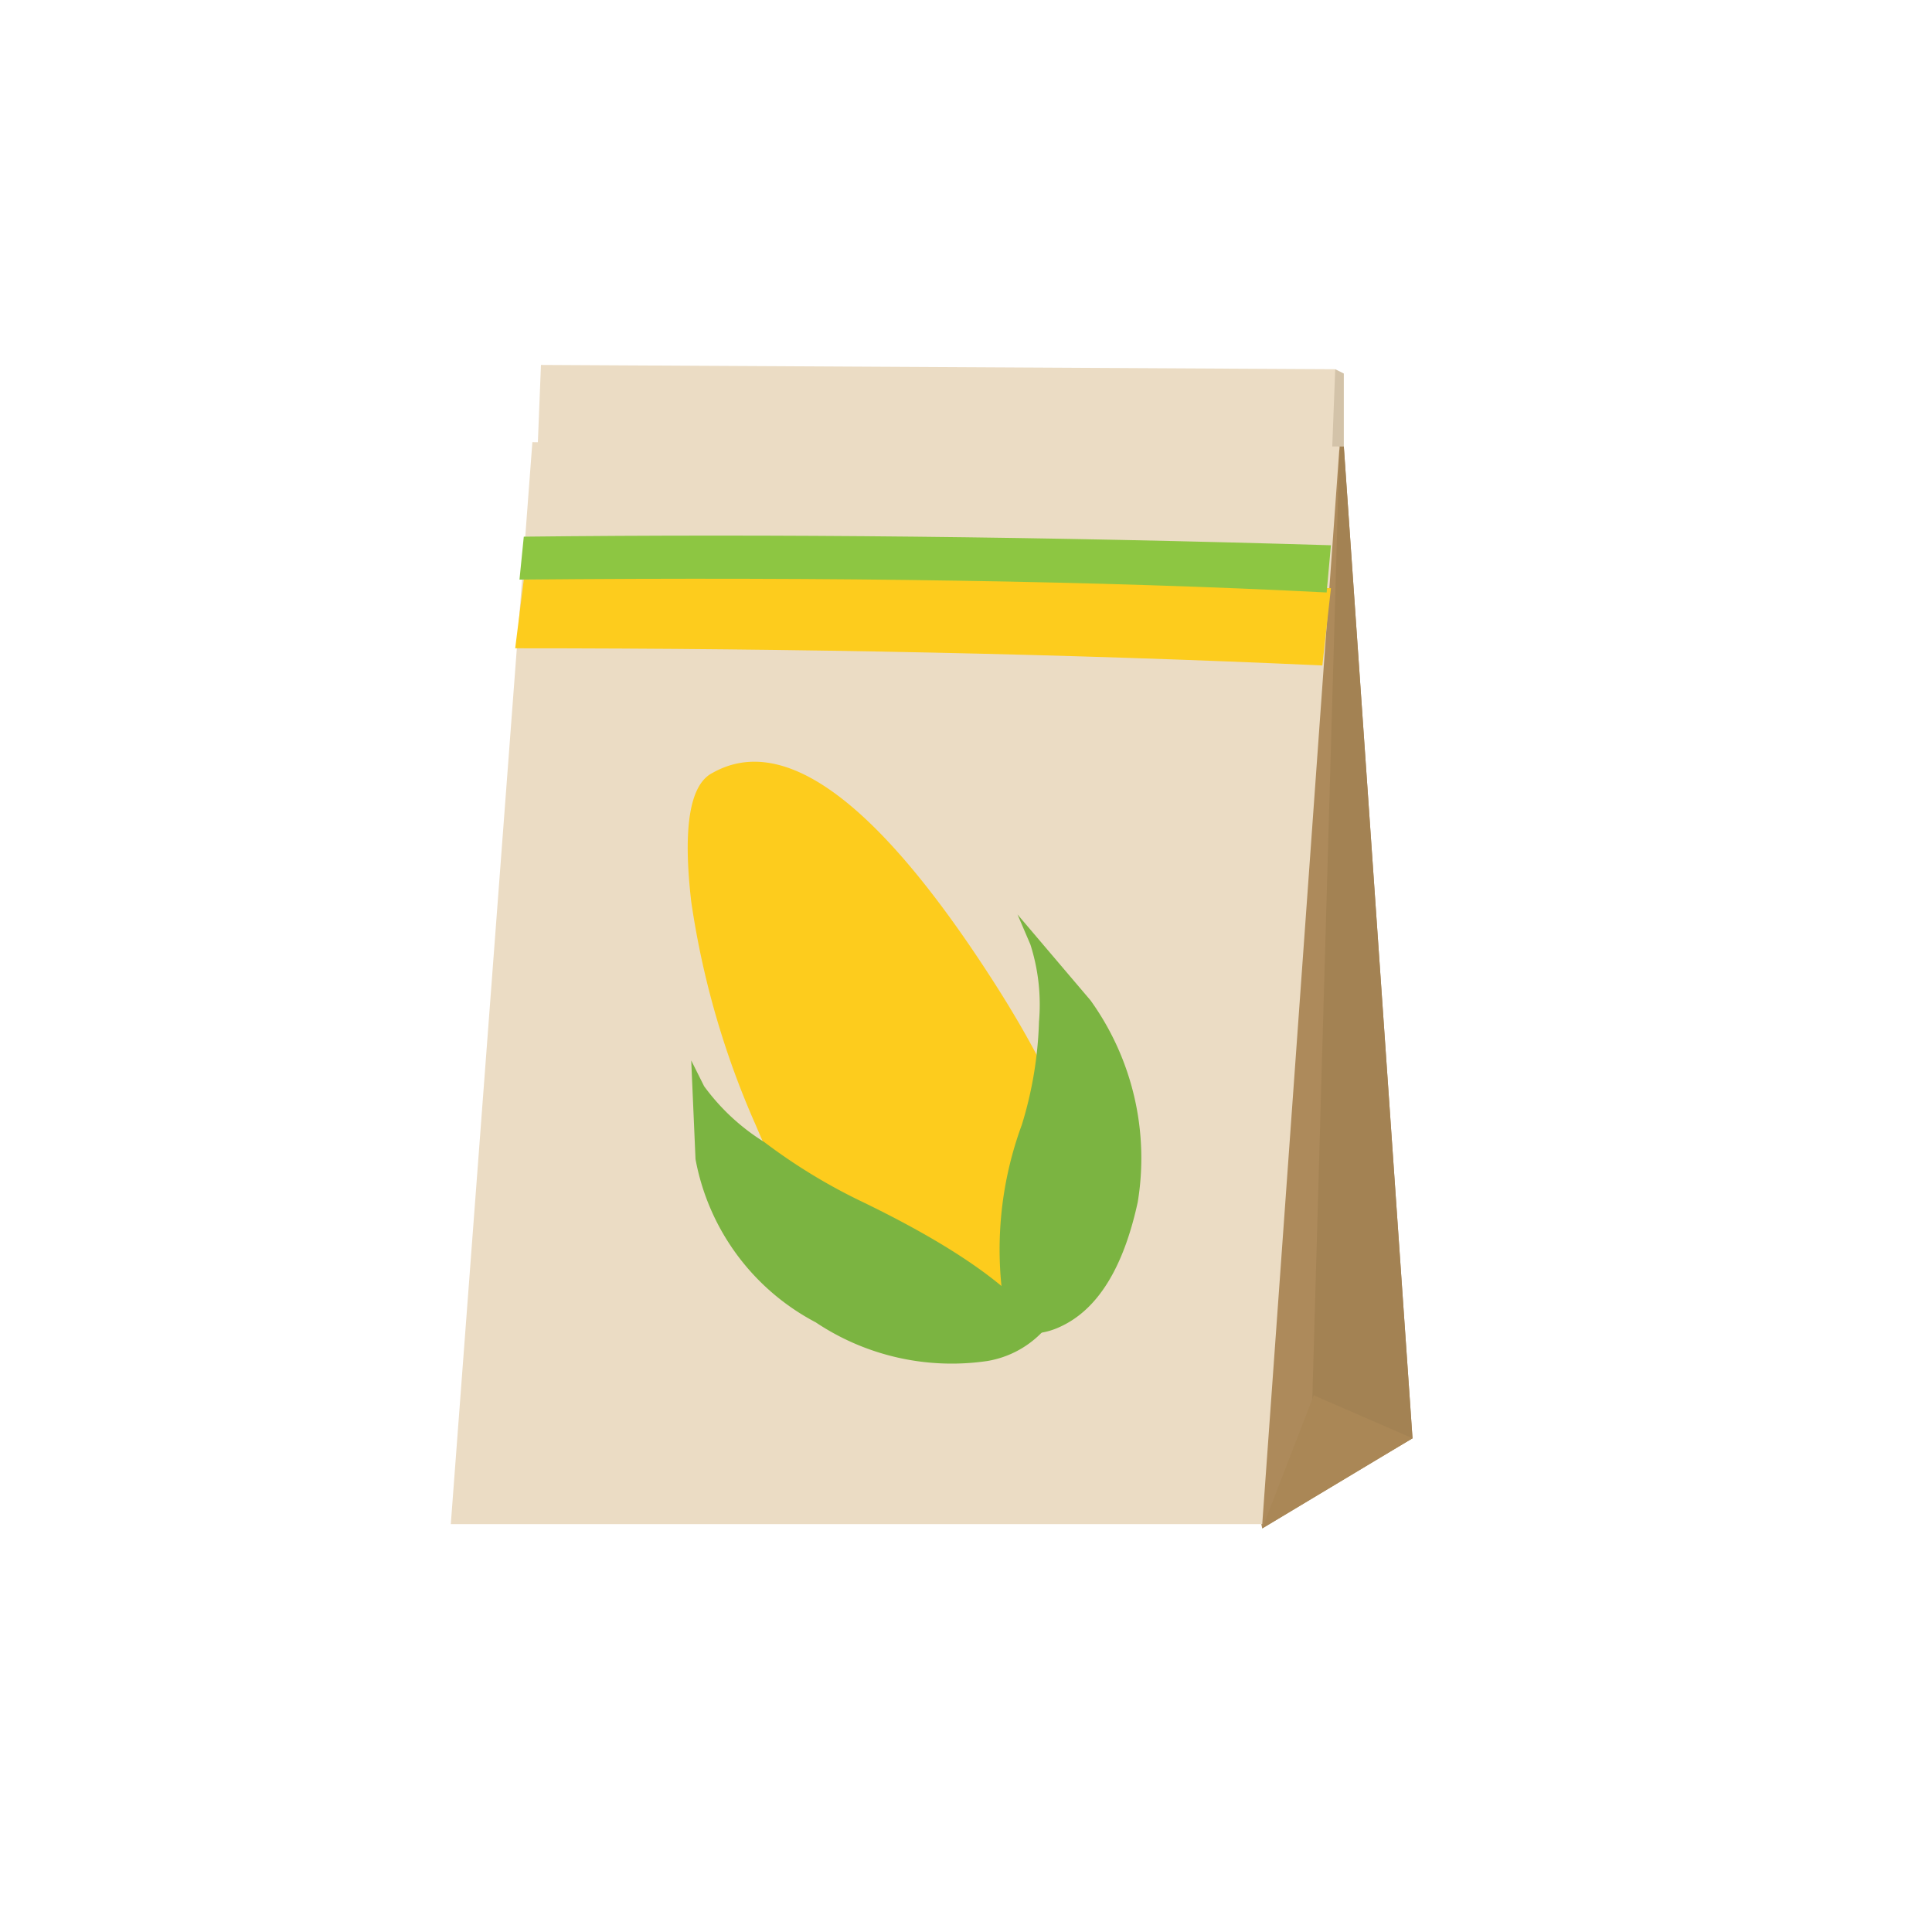 <svg height="45" viewBox="0 0 45 45" width="45" xmlns="http://www.w3.org/2000/svg"><path d="m27.7 11.9 3.4-3.3.2.1v3.4l-3.5.5z" fill="#d3c3a9"/><path d="m30.9 13.8-18.5-.3.2-5 18.5.1z" fill="#ebdcc4"/><path d="m25.1 15.7 6.2-5.3 1.6 23.1-3.5 2.1z" fill="#ad8a5b"/><path d="m30.5 34.9.7-24.5h.1l1.6 23.1z" fill="#a38253"/><path d="m29.4 35.6 1.2-3.1 2.3 1z" fill="#aa8756"/><path d="m29.4 35.5h-18.9l1.9-25.2 18.8.1z" fill="#ebdcc4"/><path d="m12.2 13.5q5.8-.2 18.8.2l-.2 1.8q-8.8-.4-18.8-.4z" fill="#fdcc1d"/><path d="m12.2 12.5q8.8-.1 18.8.2l-.1 1.1q-7.8-.4-18.8-.3z" fill="#8dc642"/><path d="m16.6 18q2.5-1.4 6.5 4.8t1 8.1q-3.5 2.4-6.5-4.7a19.9 19.9 0 0 1 -1.5-5.2q-.3-2.6.5-3z" fill="#fdcc1d"/><path d="m23.5 31a8.4 8.4 0 0 1  .3-4.8 9 9 0 0 0  .4-2.4 4.6 4.6 0 0 0 -.2-1.8l-.3-.7 1.7 2a6.3 6.3 0 0 1 1.1 4.7q-.5 2.3-1.8 2.9a1.7 1.7 0 0 1 -1.2.1z" fill="#7bb441"/><path d="m24.3 31a2.3 2.3 0 0 1 -1.3.7 5.7 5.7 0 0 1 -4-.9 5.4 5.4 0 0 1 -2.8-3.8l-.1-2.3.3.6a5 5 0 0 0 1.4 1.3 13.3 13.3 0 0 0 2.3 1.4q3.3 1.6 4.2 3z" fill="#7bb441"/></svg>